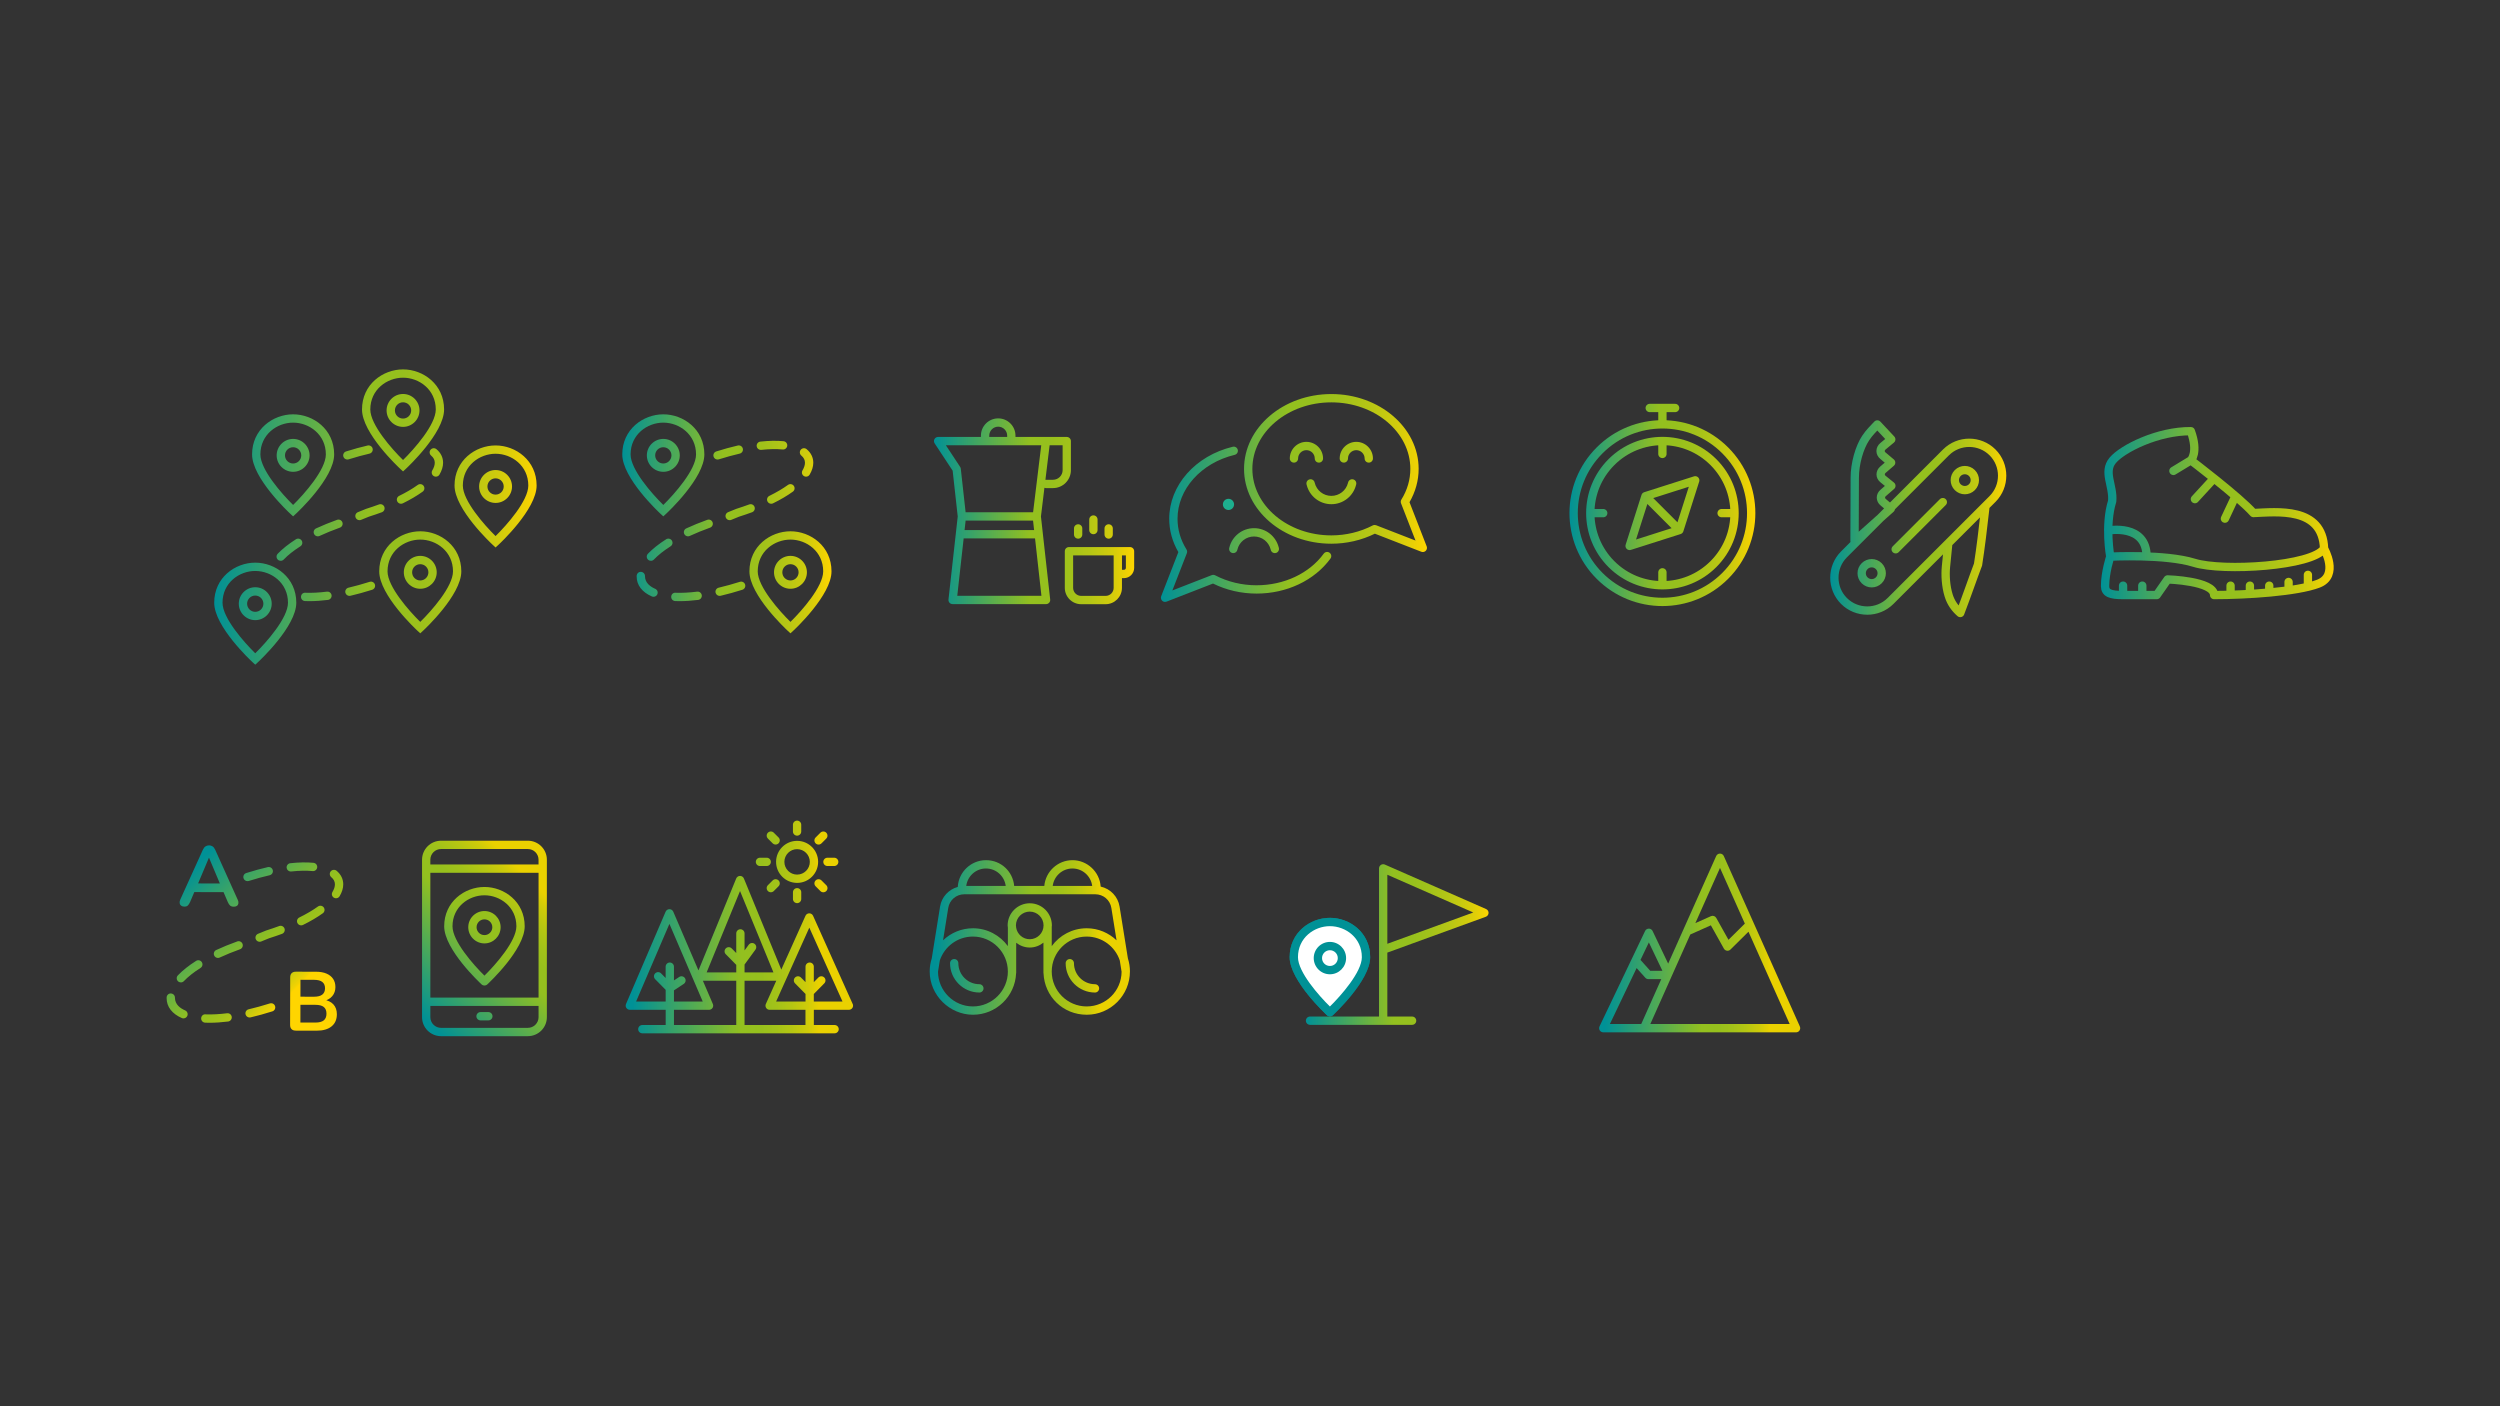 <?xml version="1.0" encoding="UTF-8"?><svg id="Layer_1" xmlns="http://www.w3.org/2000/svg" xmlns:xlink="http://www.w3.org/1999/xlink" viewBox="0 0 1920 1080"><rect x="0" y="0" width="1920" height="1080" fill="#333333" stroke="none"/><defs><style>.cls-1{fill:url(#Unbenannter_Verlauf_15-3);}.cls-1,.cls-2,.cls-3,.cls-4,.cls-5,.cls-6,.cls-7,.cls-8,.cls-9,.cls-10,.cls-11,.cls-12,.cls-13{stroke-width:0px;}.cls-2{fill:url(#Unbenannter_Verlauf_15-2);}.cls-3{fill:url(#Unbenannter_Verlauf_15-4);}.cls-4{fill:url(#Neues_Verlaufsfeld_1-2);}.cls-5{fill:url(#Neues_Verlaufsfeld_1-5);}.cls-6{fill:url(#Neues_Verlaufsfeld_1-4);}.cls-7{fill:url(#Neues_Verlaufsfeld_1-3);}.cls-14{clip-path:url(#clippath);}.cls-15,.cls-13{fill:#009196;}.cls-8{fill:url(#Neues_Verlaufsfeld_1);}.cls-16{stroke:url(#Neues_Verlaufsfeld_1-7);}.cls-16,.cls-17,.cls-18{fill:none;stroke-linecap:round;stroke-linejoin:round;stroke-width:6.39px;}.cls-17{stroke:url(#Neues_Verlaufsfeld_1-8);}.cls-18{stroke:url(#Neues_Verlaufsfeld_1-6);}.cls-9{fill:url(#Unbenannter_Verlauf_15);}.cls-10{fill:url(#Unbenannter_Verlauf_10);}.cls-11{fill:#1daf8e;}.cls-12{fill:#fff;}</style><clipPath id="clippath"><path class="cls-13" d="m1021.37,704.9c-15.2,0-30.92,11.3-30.92,30.2,0,17.86,27.58,43.57,28.75,44.66.61.56,1.39.85,2.17.85s1.56-.28,2.17-.85c1.18-1.09,28.75-26.8,28.75-44.66,0-18.9-15.72-30.2-30.92-30.2Z"/></clipPath><linearGradient id="Neues_Verlaufsfeld_1" x1="477.9" y1="402.28" x2="638.59" y2="402.28" gradientUnits="userSpaceOnUse"><stop offset="0" stop-color="#009196"/><stop offset=".48" stop-color="#93c01f"/><stop offset=".58" stop-color="#96c01d"/><stop offset=".68" stop-color="#a2c21a"/><stop offset=".78" stop-color="#b5c615"/><stop offset=".88" stop-color="#cfcb0d"/><stop offset=".97" stop-color="#f1d203"/><stop offset="1" stop-color="#ffd500"/></linearGradient><linearGradient id="Unbenannter_Verlauf_10" x1="140.15" y1="667.58" x2="257.77" y2="785.2" gradientUnits="userSpaceOnUse"><stop offset=".03" stop-color="#009196"/><stop offset=".51" stop-color="#93c01f"/><stop offset=".56" stop-color="#96c01d"/><stop offset=".61" stop-color="#a2c21a"/><stop offset=".66" stop-color="#b5c615"/><stop offset=".7" stop-color="#cfcb0d"/><stop offset=".75" stop-color="#f1d203"/><stop offset=".76" stop-color="#ffd500"/></linearGradient><linearGradient id="Neues_Verlaufsfeld_1-2" x1="717.29" y1="392.67" x2="871.05" y2="392.67" xlink:href="#Neues_Verlaufsfeld_1"/><linearGradient id="Neues_Verlaufsfeld_1-3" x1="891.58" y1="382.44" x2="1095.91" y2="382.44" xlink:href="#Neues_Verlaufsfeld_1"/><linearGradient id="Neues_Verlaufsfeld_1-4" x1="164.5" y1="397.05" x2="412.12" y2="397.05" xlink:href="#Neues_Verlaufsfeld_1"/><linearGradient id="Unbenannter_Verlauf_15" x1="314.85" y1="777.94" x2="429.27" y2="663.52" gradientUnits="userSpaceOnUse"><stop offset=".03" stop-color="#009196"/><stop offset=".51" stop-color="#93c01f"/><stop offset=".59" stop-color="#96c01d"/><stop offset=".66" stop-color="#a2c219"/><stop offset=".73" stop-color="#b5c612"/><stop offset=".8" stop-color="#cfcb09"/><stop offset=".85" stop-color="#ead100"/></linearGradient><linearGradient id="Unbenannter_Verlauf_15-2" x1="480.5" y1="711.9" x2="655.13" y2="711.9" xlink:href="#Unbenannter_Verlauf_15"/><linearGradient id="Unbenannter_Verlauf_15-3" x1="714" y1="719.97" x2="867.78" y2="719.97" xlink:href="#Unbenannter_Verlauf_15"/><linearGradient id="Neues_Verlaufsfeld_1-5" x1="1002.92" y1="725.41" x2="1143.23" y2="725.41" xlink:href="#Neues_Verlaufsfeld_1"/><linearGradient id="Unbenannter_Verlauf_15-4" x1="1228.13" y1="724.19" x2="1382.57" y2="724.19" xlink:href="#Unbenannter_Verlauf_15"/><linearGradient id="Neues_Verlaufsfeld_1-6" x1="1205.36" y1="387.79" x2="1348.1" y2="387.79" xlink:href="#Neues_Verlaufsfeld_1"/><linearGradient id="Neues_Verlaufsfeld_1-7" x1="1405.62" y1="398.38" x2="1540.86" y2="398.38" xlink:href="#Neues_Verlaufsfeld_1"/><linearGradient id="Neues_Verlaufsfeld_1-8" x1="1613.49" y1="394.08" x2="1792.28" y2="394.08" xlink:href="#Neues_Verlaufsfeld_1"/></defs><path class="cls-15" d="m1021.37,704.9c-15.2,0-30.92,11.3-30.92,30.2,0,17.86,27.58,43.57,28.75,44.66.61.56,1.39.85,2.17.85s1.56-.28,2.17-.85c1.18-1.09,28.75-26.8,28.75-44.66,0-18.9-15.72-30.2-30.92-30.2Z"/><g class="cls-14"><polygon class="cls-13" points="990.45 748.6 1022.46 780.6 990.45 780.6 990.45 748.6"/><polygon class="cls-13" points="990.45 748.29 1022.77 780.6 1022.46 780.6 990.45 748.6 990.45 748.29"/><polygon class="cls-13" points="990.45 747.98 1023.08 780.6 1022.77 780.6 990.45 748.29 990.45 747.98"/><polygon class="cls-13" points="990.45 747.66 1023.39 780.6 1023.08 780.6 990.45 747.98 990.45 747.66"/><polygon class="cls-13" points="990.45 747.35 1023.7 780.6 1023.39 780.6 990.45 747.66 990.45 747.35"/><polygon class="cls-13" points="990.45 747.04 1024.02 780.6 1023.7 780.6 990.45 747.35 990.45 747.04"/><polygon class="cls-13" points="990.45 746.73 1024.33 780.6 1024.02 780.6 990.45 747.04 990.45 746.73"/><polygon class="cls-13" points="990.45 746.42 1024.64 780.6 1024.33 780.6 990.45 746.73 990.45 746.42"/><polygon class="cls-13" points="990.45 746.11 1024.95 780.6 1024.64 780.6 990.45 746.42 990.45 746.11"/><polygon class="cls-13" points="990.45 745.8 1025.26 780.6 1024.95 780.6 990.45 746.11 990.45 745.8"/><polygon class="cls-13" points="990.45 745.49 1025.57 780.6 1025.26 780.6 990.45 745.8 990.45 745.49"/><polygon class="cls-13" points="990.45 745.17 1025.88 780.6 1025.57 780.6 990.45 745.49 990.45 745.17"/><polygon class="cls-13" points="990.45 744.86 1026.2 780.6 1025.88 780.6 990.45 745.17 990.45 744.86"/><polygon class="cls-13" points="990.45 744.55 1026.51 780.6 1026.2 780.6 990.45 744.86 990.45 744.55"/><polygon class="cls-13" points="990.45 744.24 1026.82 780.6 1026.51 780.6 990.45 744.55 990.45 744.24"/><polygon class="cls-13" points="990.45 743.93 1027.13 780.6 1026.82 780.6 990.45 744.24 990.45 743.93"/><polygon class="cls-13" points="990.45 743.62 1027.44 780.6 1027.13 780.6 990.45 743.93 990.45 743.62"/><polygon class="cls-13" points="990.45 743.31 1027.75 780.6 1027.44 780.6 990.45 743.62 990.45 743.31"/><polygon class="cls-13" points="990.45 742.99 1028.06 780.6 1027.75 780.6 990.45 743.31 990.45 742.99"/><polygon class="cls-13" points="990.45 742.68 1028.37 780.6 1028.06 780.6 990.45 742.99 990.45 742.68"/><polygon class="cls-13" points="990.45 742.37 1028.69 780.6 1028.37 780.6 990.45 742.68 990.45 742.37"/><polygon class="cls-13" points="990.45 742.06 1029 780.6 1028.69 780.6 990.45 742.37 990.45 742.06"/><polygon class="cls-13" points="990.45 741.75 1029.31 780.6 1029 780.6 990.45 742.06 990.45 741.75"/><polygon class="cls-13" points="990.45 741.44 1029.62 780.6 1029.31 780.6 990.45 741.75 990.45 741.44"/><polygon class="cls-13" points="990.45 741.13 1029.93 780.6 1029.62 780.6 990.45 741.44 990.45 741.13"/><polygon class="cls-13" points="990.45 740.82 1030.24 780.6 1029.93 780.6 990.45 741.13 990.45 740.82"/><polygon class="cls-13" points="990.45 740.5 1030.55 780.6 1030.24 780.6 990.45 740.82 990.45 740.5"/><polygon class="cls-13" points="990.45 740.19 1030.87 780.6 1030.55 780.6 990.45 740.5 990.45 740.19"/><polygon class="cls-13" points="990.45 739.88 1031.18 780.6 1030.87 780.6 990.45 740.19 990.45 739.88"/><polygon class="cls-13" points="990.45 739.57 1031.49 780.6 1031.18 780.6 990.45 739.88 990.45 739.57"/><polygon class="cls-13" points="990.45 739.26 1031.8 780.6 1031.49 780.6 990.45 739.57 990.45 739.26"/><polygon class="cls-13" points="990.45 738.95 1032.11 780.6 1031.8 780.6 990.45 739.26 990.45 738.95"/><polygon class="cls-13" points="990.45 738.64 1032.42 780.6 1032.11 780.6 990.45 738.95 990.45 738.64"/><polygon class="cls-13" points="990.45 738.32 1032.73 780.6 1032.42 780.6 990.45 738.64 990.45 738.32"/><polygon class="cls-13" points="990.45 738.01 1033.04 780.6 1032.73 780.6 990.45 738.32 990.45 738.01"/><polygon class="cls-13" points="990.45 737.7 1033.36 780.6 1033.04 780.6 990.45 738.01 990.45 737.7"/><polygon class="cls-13" points="990.45 737.39 1033.67 780.6 1033.36 780.6 990.45 737.7 990.45 737.39"/><polygon class="cls-13" points="990.45 737.08 1033.83 780.45 1033.68 780.6 1033.67 780.6 990.45 737.39 990.45 737.08"/><polygon class="cls-13" points="990.45 736.77 1033.98 780.3 1033.83 780.45 990.45 737.08 990.45 736.77"/><polygon class="cls-13" points="990.45 736.46 1034.14 780.14 1033.98 780.3 990.45 736.77 990.45 736.46"/><polygon class="cls-13" points="990.45 736.14 1034.29 779.98 1034.14 780.14 990.45 736.46 990.45 736.14"/><polygon class="cls-13" points="990.45 735.83 1034.45 779.83 1034.29 779.98 990.45 736.14 990.45 735.83"/><polygon class="cls-13" points="990.45 735.52 1034.61 779.67 1034.45 779.83 990.45 735.83 990.45 735.52"/><polygon class="cls-13" points="990.45 735.21 1034.76 779.52 1034.61 779.67 990.45 735.52 990.45 735.21"/><polygon class="cls-13" points="990.45 734.9 1034.92 779.36 1034.76 779.52 990.45 735.21 990.45 734.9"/><polygon class="cls-13" points="990.45 734.59 1035.07 779.21 1034.92 779.36 990.45 734.9 990.45 734.59"/><polygon class="cls-13" points="990.45 734.28 1035.23 779.05 1035.07 779.21 990.45 734.59 990.45 734.28"/><polygon class="cls-13" points="990.45 733.97 1035.38 778.89 1035.23 779.05 990.45 734.28 990.45 733.97"/><polygon class="cls-13" points="990.45 733.65 1035.54 778.74 1035.38 778.89 990.45 733.97 990.45 733.65"/><polygon class="cls-13" points="990.45 733.34 1035.7 778.58 1035.54 778.74 990.45 733.65 990.45 733.34"/><polygon class="cls-13" points="990.45 733.03 1035.85 778.43 1035.7 778.58 990.45 733.34 990.45 733.03"/><polygon class="cls-13" points="990.45 732.72 1036.01 778.27 1035.85 778.43 990.45 733.03 990.45 732.72"/><polygon class="cls-13" points="990.45 732.41 1036.16 778.12 1036.01 778.27 990.45 732.72 990.45 732.41"/><polygon class="cls-13" points="990.45 732.1 1036.32 777.96 1036.16 778.12 990.45 732.41 990.45 732.1"/><polygon class="cls-13" points="990.45 731.79 1036.47 777.8 1036.32 777.96 990.45 732.1 990.45 731.79"/><polygon class="cls-13" points="990.45 731.47 1036.63 777.65 1036.47 777.8 990.45 731.79 990.45 731.47"/><polygon class="cls-13" points="990.45 731.16 1036.78 777.49 1036.63 777.65 990.45 731.47 990.45 731.16"/><polygon class="cls-13" points="990.45 730.85 1036.94 777.34 1036.78 777.49 990.45 731.16 990.45 730.85"/><polygon class="cls-13" points="990.45 730.54 1037.1 777.18 1036.94 777.34 990.45 730.85 990.45 730.54"/><polygon class="cls-13" points="990.45 730.23 1037.25 777.03 1037.1 777.18 990.45 730.54 990.45 730.23"/><polygon class="cls-13" points="990.45 729.92 1037.41 776.87 1037.25 777.03 990.45 730.23 990.45 729.92"/><polygon class="cls-13" points="990.45 729.61 1037.56 776.72 1037.41 776.87 990.45 729.92 990.45 729.61"/><polygon class="cls-13" points="990.45 729.3 1037.72 776.56 1037.56 776.72 990.45 729.61 990.45 729.3"/><polygon class="cls-13" points="990.45 728.98 1037.87 776.4 1037.72 776.56 990.45 729.3 990.45 728.98"/><polygon class="cls-13" points="990.45 728.67 1038.03 776.25 1037.87 776.4 990.45 728.98 990.45 728.67"/><polygon class="cls-13" points="990.45 728.36 1038.19 776.09 1038.03 776.25 990.45 728.67 990.45 728.36"/><polygon class="cls-13" points="990.45 728.05 1038.34 775.94 1038.19 776.09 990.45 728.36 990.45 728.05"/><polygon class="cls-13" points="990.45 727.74 1038.5 775.78 1038.34 775.94 990.45 728.05 990.45 727.74"/><polygon class="cls-13" points="990.45 727.43 1038.65 775.63 1038.5 775.78 990.45 727.74 990.45 727.43"/><polygon class="cls-13" points="990.45 727.12 1038.81 775.47 1038.65 775.63 990.45 727.43 990.45 727.12"/><polygon class="cls-13" points="990.45 726.8 1038.96 775.31 1038.81 775.47 990.45 727.12 990.45 726.8"/><polygon class="cls-13" points="990.45 726.49 1039.12 775.16 1038.96 775.31 990.45 726.8 990.45 726.49"/><polygon class="cls-13" points="990.45 726.18 1039.28 775 1039.12 775.16 990.45 726.49 990.45 726.18"/><polygon class="cls-13" points="990.45 725.87 1039.43 774.85 1039.28 775 990.45 726.18 990.45 725.87"/><polygon class="cls-13" points="990.45 725.56 1039.59 774.69 1039.43 774.85 990.45 725.87 990.45 725.56"/><polygon class="cls-13" points="990.45 725.25 1039.74 774.54 1039.59 774.69 990.45 725.56 990.45 725.25"/><polygon class="cls-13" points="990.45 724.94 1039.9 774.38 1039.74 774.54 990.45 725.25 990.45 724.94"/><polygon class="cls-13" points="990.45 724.62 1040.05 774.22 1039.9 774.38 990.45 724.94 990.45 724.62"/><polygon class="cls-13" points="990.45 724.31 1040.21 774.07 1040.05 774.22 990.45 724.62 990.45 724.31"/><polygon class="cls-13" points="990.45 724 1040.37 773.91 1040.21 774.07 990.45 724.31 990.45 724"/><polygon class="cls-13" points="990.45 723.69 1040.52 773.76 1040.37 773.91 990.45 724 990.45 723.69"/><polygon class="cls-13" points="990.45 723.38 1040.68 773.6 1040.52 773.76 990.45 723.69 990.45 723.38"/><polygon class="cls-13" points="990.45 723.07 1040.83 773.45 1040.68 773.6 990.45 723.38 990.45 723.07"/><polygon class="cls-13" points="990.45 722.76 1040.99 773.29 1040.83 773.45 990.45 723.07 990.45 722.76"/><polygon class="cls-13" points="990.45 722.45 1041.14 773.13 1040.99 773.29 990.45 722.76 990.45 722.45"/><polygon class="cls-13" points="990.45 722.13 1041.3 772.98 1041.14 773.13 990.45 722.45 990.45 722.13"/><polygon class="cls-13" points="990.45 721.82 1041.46 772.82 1041.3 772.98 990.45 722.13 990.45 721.82"/><polygon class="cls-13" points="990.45 721.51 1041.61 772.67 1041.46 772.82 990.45 721.82 990.45 721.51"/><polygon class="cls-13" points="990.45 721.2 1041.77 772.51 1041.61 772.67 990.45 721.51 990.45 721.2"/><polygon class="cls-13" points="990.45 720.89 1041.92 772.36 1041.77 772.51 990.45 721.2 990.45 720.89"/><polygon class="cls-13" points="990.45 720.58 1042.08 772.2 1041.92 772.36 990.45 720.89 990.45 720.58"/><polygon class="cls-13" points="990.45 720.27 1042.23 772.05 1042.08 772.2 990.45 720.58 990.45 720.27"/><polygon class="cls-13" points="990.45 719.95 1042.39 771.89 1042.23 772.05 990.45 720.27 990.45 719.95"/><polygon class="cls-13" points="990.45 719.64 1042.54 771.73 1042.39 771.89 990.45 719.95 990.45 719.64"/><polygon class="cls-13" points="990.45 719.33 1042.7 771.58 1042.54 771.73 990.45 719.64 990.45 719.33"/><polygon class="cls-13" points="990.45 719.02 1042.86 771.42 1042.7 771.58 990.45 719.33 990.45 719.02"/><polygon class="cls-13" points="990.45 718.71 1043.01 771.27 1042.86 771.42 990.45 719.02 990.45 718.71"/><polygon class="cls-13" points="990.45 718.4 1043.17 771.11 1043.01 771.27 990.45 718.71 990.45 718.4"/><polygon class="cls-13" points="990.45 718.09 1043.32 770.96 1043.17 771.11 990.45 718.4 990.45 718.09"/><polygon class="cls-13" points="990.45 717.78 1043.48 770.8 1043.32 770.96 990.45 718.09 990.45 717.78"/><polygon class="cls-13" points="990.45 717.46 1043.63 770.64 1043.48 770.8 990.45 717.78 990.45 717.46"/><polygon class="cls-13" points="990.45 717.15 1043.79 770.49 1043.63 770.64 990.45 717.46 990.45 717.15"/><polygon class="cls-13" points="990.45 716.84 1043.95 770.33 1043.79 770.49 990.45 717.15 990.45 716.84"/><polygon class="cls-13" points="990.45 716.53 1044.1 770.18 1043.95 770.33 990.45 716.84 990.45 716.53"/><polygon class="cls-13" points="990.45 716.22 1044.26 770.02 1044.1 770.18 990.45 716.53 990.45 716.22"/><polygon class="cls-13" points="990.45 715.91 1044.41 769.87 1044.26 770.02 990.45 716.22 990.45 715.91"/><polygon class="cls-13" points="990.45 715.6 1044.57 769.71 1044.41 769.87 990.45 715.91 990.45 715.6"/><polygon class="cls-13" points="990.45 715.28 1044.72 769.55 1044.57 769.71 990.45 715.6 990.45 715.28"/><polygon class="cls-13" points="990.45 714.97 1044.88 769.4 1044.72 769.55 990.45 715.28 990.45 714.97"/><polygon class="cls-13" points="990.45 714.66 1045.04 769.24 1044.88 769.4 990.45 714.97 990.45 714.66"/><polygon class="cls-13" points="990.45 714.35 1045.19 769.09 1045.04 769.24 990.45 714.66 990.45 714.35"/><polygon class="cls-13" points="990.45 714.04 1045.35 768.93 1045.19 769.09 990.45 714.35 990.45 714.04"/><polygon class="cls-13" points="990.45 713.73 1045.5 768.78 1045.35 768.93 990.45 714.04 990.45 713.73"/><polygon class="cls-13" points="990.45 713.42 1045.66 768.62 1045.5 768.78 990.45 713.73 990.45 713.42"/><polygon class="cls-13" points="990.45 713.11 1045.81 768.46 1045.66 768.62 990.45 713.42 990.45 713.11"/><polygon class="cls-13" points="990.45 712.79 1045.97 768.31 1045.81 768.46 990.45 713.11 990.45 712.79"/><polygon class="cls-13" points="990.45 712.48 1046.13 768.15 1045.97 768.31 990.45 712.79 990.45 712.48"/><polygon class="cls-13" points="990.45 712.17 1046.28 768 1046.13 768.15 990.45 712.48 990.45 712.17"/><polygon class="cls-13" points="990.45 711.86 1046.44 767.84 1046.28 768 990.45 712.17 990.45 711.86"/><polygon class="cls-13" points="990.45 711.55 1046.59 767.69 1046.44 767.84 990.45 711.86 990.45 711.55"/><polygon class="cls-13" points="990.45 711.24 1046.75 767.53 1046.59 767.69 990.45 711.55 990.45 711.24"/><polygon class="cls-13" points="990.45 710.93 1046.9 767.37 1046.75 767.53 990.45 711.24 990.45 710.93"/><polygon class="cls-13" points="990.45 710.61 1047.06 767.22 1046.9 767.37 990.45 710.93 990.45 710.61"/><polygon class="cls-13" points="990.45 710.3 1047.22 767.06 1047.06 767.22 990.45 710.61 990.45 710.3"/><polygon class="cls-13" points="990.45 709.99 1047.37 766.91 1047.22 767.06 990.45 710.3 990.45 709.99"/><polygon class="cls-13" points="990.45 709.68 1047.53 766.75 1047.37 766.91 990.45 709.99 990.45 709.68"/><polygon class="cls-13" points="990.45 709.37 1047.68 766.6 1047.53 766.75 990.45 709.68 990.45 709.37"/><polygon class="cls-13" points="990.45 709.06 1047.84 766.44 1047.68 766.6 990.45 709.37 990.45 709.06"/><polygon class="cls-13" points="990.45 708.75 1047.99 766.29 1047.84 766.44 990.45 709.06 990.45 708.75"/><polygon class="cls-13" points="990.45 708.43 1048.15 766.13 1047.99 766.29 990.45 708.75 990.45 708.43"/><polygon class="cls-13" points="990.45 708.12 1048.3 765.97 1048.15 766.13 990.45 708.43 990.45 708.12"/><polygon class="cls-13" points="990.45 707.81 1048.46 765.82 1048.3 765.97 990.45 708.12 990.45 707.81"/><polygon class="cls-13" points="990.45 707.5 1048.62 765.66 1048.46 765.82 990.45 707.81 990.45 707.5"/><polygon class="cls-13" points="990.45 707.19 1048.77 765.51 1048.62 765.66 990.45 707.5 990.45 707.19"/><polygon class="cls-13" points="990.45 707.16 990.6 707.02 1048.93 765.35 1048.77 765.51 990.45 707.19 990.45 707.16"/><rect class="cls-13" x="1019.73" y="694.86" width=".22" height="82.49" transform="translate(-221.8 936.74) rotate(-45)"/><rect class="cls-13" x="1019.89" y="694.71" width=".22" height="82.49" transform="translate(-221.65 936.81) rotate(-45)"/><rect class="cls-13" x="1020.04" y="694.55" width=".22" height="82.49" transform="translate(-221.49 936.86) rotate(-45)"/><rect class="cls-13" x="1020.2" y="694.4" width=".22" height="82.49" transform="translate(-221.34 936.93) rotate(-45)"/><rect class="cls-13" x="1020.35" y="694.24" width=".22" height="82.49" transform="translate(-221.18 937) rotate(-45)"/><rect class="cls-13" x="1020.51" y="694.08" width=".22" height="82.49" transform="translate(-221.02 937.06) rotate(-45)"/><rect class="cls-13" x="1020.66" y="693.93" width=".23" height="82.49" transform="translate(-220.87 937.12) rotate(-45)"/><rect class="cls-13" x="1020.82" y="693.77" width=".23" height="82.49" transform="translate(-220.71 937.2) rotate(-45)"/><rect class="cls-13" x="1020.98" y="693.61" width=".23" height="82.49" transform="translate(-220.55 937.25) rotate(-45)"/><rect class="cls-13" x="1021.14" y="693.45" width=".23" height="82.49" transform="translate(-220.39 937.33) rotate(-45)"/><rect class="cls-13" x="1021.3" y="693.29" width=".23" height="82.49" transform="translate(-220.23 937.38) rotate(-45)"/><rect class="cls-13" x="1021.46" y="693.13" width=".23" height="82.49" transform="translate(-220.06 937.46) rotate(-45)"/><rect class="cls-13" x="1021.62" y="692.97" width=".23" height="82.49" transform="translate(-219.91 937.52) rotate(-45)"/><polygon class="cls-13" points="992.65 704.97 992.72 704.9 992.9 704.9 1051.14 763.14 1050.98 763.3 992.65 704.97"/><polygon class="cls-13" points="993.22 704.9 1051.3 762.98 1051.14 763.14 992.9 704.9 993.22 704.9"/><polygon class="cls-13" points="993.54 704.9 1051.46 762.82 1051.3 762.98 993.22 704.9 993.54 704.9"/><polygon class="cls-13" points="993.87 704.9 1051.62 762.66 1051.46 762.82 993.54 704.9 993.87 704.9"/><polygon class="cls-13" points="994.19 704.9 1051.78 762.5 1051.62 762.66 993.87 704.9 994.19 704.9"/><polygon class="cls-13" points="994.51 704.9 1051.94 762.34 1051.78 762.5 994.19 704.9 994.51 704.9"/><polygon class="cls-13" points="994.83 704.9 1052.1 762.18 1051.94 762.34 994.51 704.9 994.83 704.9"/><polygon class="cls-13" points="995.15 704.9 1052.26 762.02 1052.1 762.18 994.83 704.9 995.15 704.9"/><polygon class="cls-13" points="995.47 704.9 1052.29 761.73 1052.29 761.98 1052.26 762.02 995.15 704.9 995.47 704.9"/><polygon class="cls-13" points="995.79 704.9 1052.29 761.41 1052.29 761.73 995.47 704.9 995.79 704.9"/><polygon class="cls-13" points="996.11 704.9 1052.29 761.09 1052.29 761.41 995.79 704.9 996.11 704.9"/><polygon class="cls-13" points="996.43 704.9 1052.29 760.77 1052.29 761.09 996.11 704.9 996.43 704.9"/><polygon class="cls-13" points="996.75 704.9 1052.29 760.45 1052.29 760.77 996.43 704.9 996.75 704.9"/><polygon class="cls-13" points="997.07 704.9 1052.29 760.13 1052.29 760.45 996.75 704.9 997.07 704.9"/><polygon class="cls-13" points="997.39 704.9 1052.29 759.8 1052.29 760.13 997.07 704.9 997.39 704.9"/><polygon class="cls-13" points="997.71 704.9 1052.29 759.48 1052.29 759.8 997.39 704.9 997.71 704.9"/><polygon class="cls-13" points="998.03 704.9 1052.29 759.16 1052.29 759.48 997.71 704.9 998.03 704.9"/><polygon class="cls-13" points="998.35 704.9 1052.29 758.84 1052.29 759.16 998.03 704.9 998.35 704.9"/><polygon class="cls-13" points="998.67 704.9 1052.29 758.52 1052.29 758.84 998.35 704.9 998.67 704.9"/><polygon class="cls-13" points="998.99 704.9 1052.29 758.2 1052.29 758.52 998.67 704.9 998.99 704.9"/><polygon class="cls-13" points="999.31 704.9 1052.29 757.88 1052.29 758.2 998.99 704.9 999.31 704.9"/><polygon class="cls-13" points="999.63 704.9 1052.29 757.56 1052.29 757.88 999.31 704.9 999.63 704.9"/><polygon class="cls-13" points="999.95 704.9 1052.29 757.24 1052.29 757.56 999.63 704.9 999.95 704.9"/><polygon class="cls-13" points="1000.27 704.9 1052.29 756.92 1052.29 757.24 999.95 704.9 1000.27 704.9"/><polygon class="cls-13" points="1000.59 704.9 1052.29 756.6 1052.29 756.92 1000.27 704.9 1000.59 704.9"/><polygon class="cls-13" points="1000.91 704.9 1052.29 756.28 1052.29 756.6 1000.59 704.9 1000.91 704.9"/><polygon class="cls-13" points="1001.23 704.9 1052.29 755.96 1052.29 756.28 1000.91 704.9 1001.23 704.9"/><polygon class="cls-13" points="1001.55 704.9 1052.29 755.64 1052.29 755.96 1001.23 704.9 1001.55 704.9"/><polygon class="cls-13" points="1001.87 704.9 1052.29 755.32 1052.29 755.64 1001.55 704.9 1001.87 704.9"/><polygon class="cls-13" points="1002.19 704.9 1052.29 755 1052.29 755.32 1001.87 704.9 1002.19 704.9"/><polygon class="cls-13" points="1002.51 704.9 1052.29 754.68 1052.29 755 1002.19 704.9 1002.51 704.9"/><polygon class="cls-13" points="1002.83 704.9 1052.29 754.36 1052.29 754.68 1002.51 704.9 1002.83 704.9"/><polygon class="cls-13" points="1003.15 704.9 1052.29 754.04 1052.29 754.36 1002.83 704.9 1003.15 704.9"/><polygon class="cls-13" points="1003.47 704.9 1052.29 753.72 1052.29 754.04 1003.15 704.9 1003.47 704.9"/><polygon class="cls-13" points="1003.79 704.9 1052.29 753.4 1052.29 753.72 1003.47 704.9 1003.79 704.9"/><polygon class="cls-13" points="1004.11 704.9 1052.29 753.08 1052.29 753.4 1003.79 704.9 1004.11 704.9"/><polygon class="cls-13" points="1004.43 704.9 1052.29 752.76 1052.29 753.08 1004.11 704.9 1004.43 704.9"/><polygon class="cls-13" points="1004.75 704.9 1052.29 752.44 1052.29 752.76 1004.43 704.9 1004.75 704.9"/><polygon class="cls-13" points="1005.07 704.9 1052.29 752.12 1052.29 752.44 1004.75 704.9 1005.07 704.9"/><polygon class="cls-13" points="1005.39 704.9 1052.29 751.8 1052.29 752.12 1005.07 704.9 1005.39 704.9"/><polygon class="cls-13" points="1005.71 704.9 1052.29 751.48 1052.29 751.8 1005.39 704.9 1005.71 704.9"/><polygon class="cls-13" points="1006.03 704.9 1052.29 751.16 1052.29 751.48 1005.71 704.9 1006.03 704.9"/><polygon class="cls-13" points="1006.35 704.9 1052.29 750.84 1052.29 751.16 1006.03 704.9 1006.35 704.9"/><polygon class="cls-13" points="1006.67 704.9 1052.29 750.52 1052.29 750.84 1006.35 704.9 1006.67 704.9"/><polygon class="cls-13" points="1006.99 704.9 1052.29 750.2 1052.29 750.52 1006.67 704.9 1006.99 704.9"/><polygon class="cls-13" points="1007.31 704.9 1052.29 749.88 1052.29 750.2 1006.99 704.9 1007.31 704.9"/><polygon class="cls-13" points="1007.64 704.9 1052.29 749.56 1052.29 749.88 1007.31 704.9 1007.64 704.9"/><polygon class="cls-13" points="1007.96 704.9 1052.29 749.24 1052.29 749.56 1007.64 704.9 1007.96 704.9"/><polygon class="cls-13" points="1008.28 704.9 1052.29 748.92 1052.29 749.24 1007.96 704.9 1008.28 704.9"/><polygon class="cls-13" points="1008.6 704.9 1052.29 748.6 1052.29 748.92 1008.28 704.9 1008.6 704.9"/><polygon class="cls-13" points="1008.92 704.9 1052.29 748.28 1052.29 748.6 1008.6 704.9 1008.92 704.9"/><polygon class="cls-13" points="1009.24 704.9 1052.29 747.96 1052.29 748.28 1008.92 704.9 1009.24 704.9"/><polygon class="cls-13" points="1009.56 704.9 1052.29 747.64 1052.29 747.96 1009.24 704.9 1009.56 704.9"/><polygon class="cls-13" points="1009.88 704.9 1052.29 747.32 1052.29 747.64 1009.56 704.9 1009.88 704.9"/><polygon class="cls-13" points="1010.2 704.9 1052.29 747 1052.29 747.32 1009.88 704.9 1010.2 704.9"/><polygon class="cls-13" points="1010.52 704.9 1052.29 746.68 1052.29 747 1010.2 704.9 1010.52 704.9"/><polygon class="cls-13" points="1010.84 704.9 1052.29 746.36 1052.29 746.68 1010.52 704.9 1010.84 704.9"/><polygon class="cls-13" points="1011.16 704.9 1052.29 746.04 1052.29 746.36 1010.84 704.9 1011.16 704.9"/><polygon class="cls-13" points="1011.48 704.9 1052.29 745.71 1052.29 746.04 1011.16 704.9 1011.48 704.9"/><polygon class="cls-13" points="1011.8 704.9 1052.29 745.39 1052.29 745.71 1011.48 704.9 1011.8 704.9"/><polygon class="cls-13" points="1012.12 704.9 1052.29 745.07 1052.29 745.39 1011.8 704.9 1012.12 704.9"/><polygon class="cls-13" points="1012.44 704.9 1052.29 744.75 1052.29 745.07 1012.12 704.9 1012.44 704.9"/><polygon class="cls-13" points="1012.76 704.9 1052.29 744.43 1052.29 744.75 1012.44 704.9 1012.76 704.9"/><polygon class="cls-13" points="1013.08 704.9 1052.29 744.11 1052.29 744.43 1012.76 704.9 1013.08 704.9"/><polygon class="cls-13" points="1013.4 704.9 1052.29 743.79 1052.29 744.11 1013.08 704.9 1013.4 704.9"/><polygon class="cls-13" points="1013.72 704.9 1052.29 743.47 1052.29 743.79 1013.4 704.9 1013.72 704.9"/><polygon class="cls-13" points="1014.04 704.9 1052.29 743.15 1052.29 743.47 1013.72 704.9 1014.04 704.9"/><polygon class="cls-13" points="1014.36 704.9 1052.29 742.83 1052.29 743.15 1014.04 704.9 1014.36 704.9"/><polygon class="cls-13" points="1014.68 704.9 1052.29 742.51 1052.29 742.83 1014.36 704.9 1014.68 704.9"/><polygon class="cls-13" points="1015 704.9 1052.29 742.19 1052.29 742.51 1014.68 704.9 1015 704.9"/><polygon class="cls-13" points="1015.32 704.9 1052.29 741.87 1052.29 742.19 1015 704.9 1015.32 704.9"/><polygon class="cls-13" points="1015.64 704.9 1052.29 741.55 1052.29 741.87 1015.32 704.9 1015.64 704.9"/><polygon class="cls-13" points="1015.96 704.9 1052.29 741.23 1052.29 741.55 1015.64 704.9 1015.96 704.9"/><polygon class="cls-13" points="1016.28 704.9 1052.29 740.91 1052.29 741.23 1015.96 704.9 1016.28 704.9"/><polygon class="cls-13" points="1016.6 704.9 1052.29 740.59 1052.29 740.91 1016.28 704.9 1016.6 704.9"/><polygon class="cls-13" points="1016.92 704.9 1052.29 740.27 1052.29 740.59 1016.6 704.9 1016.92 704.9"/><polygon class="cls-13" points="1017.24 704.9 1052.29 739.95 1052.29 740.27 1016.92 704.9 1017.24 704.9"/><polygon class="cls-13" points="1017.56 704.9 1052.29 739.63 1052.29 739.95 1017.24 704.9 1017.56 704.9"/><polygon class="cls-13" points="1017.88 704.9 1052.29 739.31 1052.29 739.63 1017.56 704.9 1017.88 704.9"/><polygon class="cls-13" points="1018.2 704.9 1052.29 738.99 1052.29 739.31 1017.88 704.9 1018.2 704.9"/><polygon class="cls-13" points="1018.52 704.9 1052.29 738.67 1052.29 738.99 1018.2 704.9 1018.52 704.9"/><polygon class="cls-13" points="1018.84 704.9 1052.29 738.35 1052.29 738.67 1018.52 704.9 1018.84 704.9"/><polygon class="cls-13" points="1019.16 704.9 1052.29 738.03 1052.29 738.35 1018.84 704.9 1019.16 704.9"/><polygon class="cls-13" points="1019.48 704.9 1052.29 737.71 1052.29 738.03 1019.16 704.9 1019.48 704.9"/><polygon class="cls-13" points="1019.8 704.9 1052.29 737.39 1052.29 737.71 1019.48 704.9 1019.8 704.9"/><polygon class="cls-13" points="1020.12 704.9 1052.29 737.07 1052.29 737.39 1019.8 704.9 1020.12 704.9"/><polygon class="cls-13" points="1020.44 704.9 1052.29 736.75 1052.29 737.07 1020.12 704.9 1020.44 704.9"/><polygon class="cls-13" points="1020.76 704.9 1052.29 736.43 1052.29 736.75 1020.44 704.9 1020.76 704.9"/><polygon class="cls-13" points="1021.08 704.9 1052.29 736.11 1052.29 736.43 1020.76 704.9 1021.08 704.9"/><polygon class="cls-13" points="1021.4 704.9 1052.29 735.79 1052.29 736.11 1021.08 704.9 1021.4 704.9"/><polygon class="cls-13" points="1052.29 735.79 1021.4 704.9 1052.29 704.9 1052.29 735.79"/></g><path class="cls-12" d="m1021.37,773c-8.44-8.29-24.53-26.45-24.53-37.9,0-14.91,12.47-23.81,24.53-23.81s24.53,8.91,24.53,23.81c0,11.43-16.09,29.6-24.53,37.9Z"/><path class="cls-8" d="m509.42,396.56l-2.17-2c-1.2-1.11-29.35-27.36-29.35-45.58,0-19.27,16.03-30.78,31.52-30.78s31.52,11.51,31.52,30.78c0,18.21-28.15,44.47-29.35,45.58l-2.17,2Zm0-71.98c-12.36,0-25.14,9.13-25.14,24.4,0,11.72,16.52,30.36,25.14,38.82,8.62-8.46,25.14-27.09,25.14-38.82,0-15.27-12.78-24.4-25.14-24.4Zm0,37.77c-6.97,0-12.64-5.67-12.64-12.63s5.67-12.64,12.64-12.64,12.64,5.67,12.64,12.64-5.67,12.63-12.64,12.63Zm0-18.88c-3.45,0-6.25,2.8-6.25,6.25s2.8,6.25,6.25,6.25,6.25-2.8,6.25-6.25-2.8-6.25-6.25-6.25Zm97.65,142.91l-2.17-2c-1.2-1.11-29.35-27.36-29.35-45.57,0-19.27,16.03-30.79,31.52-30.79s31.52,11.51,31.52,30.79c0,18.21-28.15,44.46-29.35,45.57l-2.17,2Zm0-71.98c-12.36,0-25.14,9.13-25.14,24.4,0,11.72,16.52,30.35,25.14,38.81,8.62-8.46,25.14-27.09,25.14-38.81,0-15.27-12.78-24.4-25.14-24.4Zm0,37.77c-6.97,0-12.63-5.67-12.63-12.64s5.67-12.63,12.63-12.63,12.64,5.67,12.64,12.63-5.67,12.64-12.64,12.64Zm0-18.88c-3.45,0-6.25,2.8-6.25,6.25s2.8,6.25,6.25,6.25,6.25-2.8,6.25-6.25-2.8-6.25-6.25-6.25Zm-85.08,28.39c-1.18,0-2.33-.02-3.45-.07-1.76-.07-3.13-1.56-3.06-3.32s1.44-3.24,3.32-3.06c4.94.19,10.58-.09,16.59-.85,1.78-.19,3.35,1.02,3.57,2.77.22,1.75-1.02,3.35-2.77,3.57-5.02.64-9.8.96-14.21.96Zm-20.07-3.35c-.42,0-.85-.08-1.27-.26-7.54-3.27-11.7-8.71-11.7-15.32v-.45c.05-1.77,1.51-3.23,3.28-3.11,1.76.05,3.16,1.51,3.11,3.27,0,5.29,4.26,8.19,7.84,9.74,1.62.7,2.36,2.58,1.66,4.2-.52,1.2-1.7,1.92-2.93,1.92Zm50.75-.69c-1.45,0-2.76-.99-3.11-2.46-.4-1.72.66-3.44,2.38-3.84,5.2-1.22,10.68-2.74,16.3-4.51,1.69-.54,3.48.4,4.01,2.08.53,1.68-.4,3.48-2.08,4.01-5.77,1.83-11.42,3.39-16.77,4.64-.25.06-.49.08-.73.08Zm-52.78-26.95c-.8,0-1.59-.29-2.21-.89-1.27-1.22-1.32-3.24-.1-4.51,3.63-3.79,8.34-7.54,14-11.13,1.48-.95,3.46-.51,4.41.98.95,1.49.51,3.46-.98,4.41-5.23,3.32-9.54,6.74-12.81,10.16-.63.65-1.47.99-2.31.99Zm28.5-18.79c-1.21,0-2.36-.68-2.9-1.85-.74-1.6-.05-3.5,1.55-4.24,4.98-2.31,10.41-4.53,16.15-6.59,1.64-.6,3.49.27,4.08,1.93s-.27,3.49-1.93,4.08c-5.56,2-10.82,4.14-15.62,6.37-.44.2-.89.3-1.34.3Zm31.99-12.41c-1.26,0-2.45-.75-2.96-1.99-.66-1.63.12-3.5,1.76-4.16l6.21-2.52c3.6-1.15,6.88-2.27,10-3.42,1.64-.61,3.49.24,4.1,1.89.61,1.65-.24,3.49-1.89,4.1-3.21,1.18-6.58,2.34-10.04,3.43l-5.97,2.44c-.39.16-.8.23-1.2.23Zm31.9-12.61c-1.18,0-2.31-.65-2.87-1.79-.78-1.58-.12-3.5,1.46-4.27,5.47-2.69,10.29-5.52,14.31-8.42,1.43-1.03,3.43-.7,4.46.72,1.03,1.43.71,3.43-.72,4.46-4.31,3.11-9.44,6.13-15.23,8.97-.45.22-.93.33-1.4.33Zm26.77-20.8c-.55,0-1.11-.14-1.62-.45-1.52-.9-2.02-2.86-1.12-4.37,1.26-2.13,1.9-4.11,1.9-5.89,0-2.12-.92-3.92-2.8-5.5-1.35-1.13-1.53-3.15-.4-4.5,1.13-1.35,3.14-1.54,4.5-.4,3.33,2.78,5.09,6.38,5.09,10.39,0,2.94-.94,6.01-2.79,9.14-.6,1.01-1.66,1.57-2.75,1.57Zm-67.98-13.16c-1.36,0-2.62-.87-3.05-2.23-.53-1.68.4-3.47,2.09-4,5.71-1.81,11.28-3.33,16.56-4.55,1.71-.39,3.43.68,3.83,2.4.4,1.72-.68,3.43-2.4,3.83-5.11,1.18-10.52,2.66-16.07,4.41-.32.1-.64.15-.96.15Zm33.22-7.4c-1.61,0-2.99-1.21-3.17-2.85-.19-1.75,1.08-3.33,2.83-3.52,6.52-.71,12.54-.82,17.79-.31,1.76.17,3.04,1.73,2.87,3.48s-1.74,3.05-3.48,2.87c-4.8-.46-10.39-.36-16.48.31-.12.01-.23.02-.35.02Z"/><path class="cls-10" d="m141.62,696.28c-1.04,0-1.88-.24-2.51-.72-.63-.48-1.01-1.12-1.14-1.92-.13-.81.03-1.71.46-2.71l17.31-38.18c.57-1.25,1.26-2.16,2.06-2.71.81-.54,1.74-.81,2.78-.81,1,0,1.9.28,2.71.82.81.55,1.49,1.46,2.05,2.72l17.24,38.24c.48,1,.65,1.92.52,2.74-.13.82-.5,1.47-1.11,1.92-.62.46-1.42.68-2.42.68-1.22,0-2.17-.3-2.84-.88-.68-.59-1.27-1.5-1.79-2.72l-4.23-9.87,3.52,2.29-27.56-.05,3.53-2.28-4.19,9.86c-.57,1.26-1.16,2.17-1.77,2.74-.62.57-1.49.85-2.62.84Zm18.81-37.46l-9.18,21.74-1.69-2.09,21.81.04-1.64,2.09-9.17-21.77h-.13Zm66.73,132.7c-1.41,0-2.49-.37-3.24-1.13-.75-.75-1.12-1.83-1.12-3.24l.07-36.53c0-1.41.37-2.49,1.13-3.24.74-.74,1.83-1.12,3.24-1.12l15.41.03c3.17,0,5.86.48,8.09,1.43,2.22.95,3.92,2.3,5.09,4.05,1.18,1.75,1.76,3.86,1.76,6.3,0,2.74-.8,5.04-2.39,6.93-1.58,1.88-3.75,3.14-6.49,3.77v-.96c3.17.48,5.63,1.68,7.38,3.61,1.75,1.93,2.62,4.44,2.62,7.52,0,4.02-1.37,7.14-4.09,9.34-2.73,2.2-6.5,3.29-11.34,3.28l-16.12-.03Zm3.54-6.22l11.55.02c2.91,0,5.05-.56,6.42-1.69,1.37-1.13,2.06-2.83,2.06-5.1,0-2.31-.67-4.02-2.04-5.14-1.37-1.11-3.5-1.67-6.41-1.68l-11.55-.02-.02,13.61Zm.03-19.84l10.46.02c2.83,0,4.93-.54,6.33-1.63,1.39-1.09,2.09-2.7,2.1-4.85,0-2.14-.69-3.75-2.08-4.85s-3.49-1.64-6.32-1.65l-10.46-.02-.02,12.97Zm-69.73,20.02c-1.18,0-2.33-.02-3.45-.07-1.76-.07-3.13-1.56-3.06-3.32s1.44-3.24,3.32-3.06c4.94.19,10.58-.09,16.59-.85,1.78-.19,3.35,1.02,3.57,2.77.22,1.75-1.02,3.35-2.77,3.57-5.02.64-9.8.96-14.21.96Zm-20.07-3.35c-.42,0-.85-.08-1.27-.26-7.54-3.27-11.7-8.71-11.7-15.32v-.45c.05-1.77,1.51-3.23,3.28-3.11,1.76.05,3.16,1.51,3.11,3.27,0,5.29,4.26,8.19,7.84,9.74,1.62.7,2.36,2.58,1.66,4.2-.52,1.2-1.7,1.92-2.93,1.92Zm50.75-.69c-1.45,0-2.76-.99-3.11-2.46-.4-1.72.66-3.44,2.38-3.84,5.2-1.22,10.68-2.74,16.3-4.51,1.69-.54,3.48.4,4.01,2.08.53,1.68-.4,3.48-2.08,4.01-5.77,1.83-11.42,3.39-16.77,4.64-.25.06-.49.08-.73.08Zm-52.78-26.95c-.8,0-1.59-.29-2.21-.89-1.27-1.22-1.32-3.24-.1-4.51,3.63-3.79,8.34-7.54,14-11.13,1.48-.95,3.46-.51,4.41.98.95,1.49.51,3.46-.98,4.41-5.23,3.32-9.54,6.74-12.81,10.16-.63.65-1.47.99-2.31.99Zm28.5-18.79c-1.21,0-2.36-.68-2.9-1.85-.74-1.6-.05-3.5,1.55-4.24,4.98-2.31,10.41-4.53,16.15-6.59,1.64-.6,3.49.27,4.08,1.93s-.27,3.49-1.93,4.08c-5.56,2-10.82,4.14-15.62,6.37-.44.2-.89.3-1.34.3Zm31.99-12.41c-1.26,0-2.45-.75-2.96-1.99-.66-1.63.12-3.5,1.76-4.16l6.21-2.52c3.6-1.15,6.88-2.27,10-3.42,1.64-.61,3.49.24,4.1,1.89.61,1.65-.24,3.49-1.89,4.1-3.21,1.18-6.58,2.34-10.04,3.43l-5.97,2.44c-.39.16-.8.23-1.2.23Zm31.9-12.61c-1.18,0-2.31-.65-2.87-1.79-.78-1.58-.12-3.5,1.46-4.27,5.47-2.69,10.29-5.52,14.31-8.42,1.43-1.03,3.43-.7,4.46.72,1.03,1.43.71,3.43-.72,4.46-4.31,3.11-9.44,6.13-15.23,8.97-.45.22-.93.33-1.4.33Zm26.77-20.8c-.55,0-1.11-.14-1.62-.45-1.52-.9-2.02-2.86-1.12-4.37,1.26-2.13,1.9-4.11,1.9-5.89,0-2.12-.92-3.92-2.8-5.5-1.35-1.13-1.53-3.15-.4-4.5,1.13-1.35,3.14-1.54,4.5-.4,3.33,2.78,5.09,6.38,5.09,10.39,0,2.94-.94,6.01-2.79,9.14-.6,1.01-1.66,1.57-2.75,1.57Zm-67.98-13.16c-1.36,0-2.62-.87-3.05-2.23-.53-1.68.4-3.47,2.09-4,5.71-1.81,11.28-3.33,16.56-4.55,1.71-.39,3.43.68,3.83,2.4.4,1.72-.68,3.43-2.4,3.83-5.11,1.18-10.52,2.66-16.07,4.41-.32.1-.64.15-.96.15Zm33.22-7.4c-1.61,0-2.99-1.21-3.17-2.85-.19-1.75,1.08-3.33,2.83-3.52,6.52-.71,12.54-.82,17.79-.31,1.76.17,3.04,1.73,2.87,3.48s-1.74,3.05-3.48,2.87c-4.8-.46-10.39-.36-16.48.31-.12.01-.23.02-.35.02Z"/><path class="cls-4" d="m849.1,464.03h-18.76c-6.93,0-12.57-5.64-12.57-12.57v-28.13c0-1.76,1.43-3.19,3.19-3.19h46.89c1.76,0,3.19,1.43,3.19,3.19v12.8c0,4.34-3.54,7.88-7.88,7.88h-1.5v7.45c0,6.93-5.64,12.57-12.57,12.57Zm-24.94-37.51v24.94c0,3.41,2.77,6.18,6.18,6.18h18.76c3.41,0,6.18-2.77,6.18-6.18v-24.94h-31.12Zm37.51,11.1h1.5c.81,0,1.5-.68,1.5-1.49v-9.61h-2.99v11.1Zm-58.29,26.35h-71.77c-.91,0-1.77-.39-2.38-1.06s-.89-1.58-.8-2.48l7.1-63.79-3.9-35.16-13.82-20.96c-.65-.98-.7-2.24-.15-3.27.56-1.04,1.64-1.68,2.81-1.68h32.87v-.99c0-7.32,5.95-13.27,13.27-13.27s13.27,5.95,13.27,13.27v.99h39.38c1.76,0,3.19,1.43,3.19,3.19v22.34c0,7.59-6.17,13.76-13.76,13.76h-5.29c-.45,0-.89-.09-1.28-.27l-2.68,22.06,7.1,63.78c.1.9-.19,1.81-.8,2.48s-1.47,1.06-2.38,1.06Zm-68.2-6.39h64.64l-4.91-44.1h-54.82l-4.91,44.1Zm5.62-50.49h53.39l-.81-7.27h-51.78l-.81,7.27Zm.81-13.66h51.8l6.27-51.49h-73.27l10.94,16.59c.15.22.28.47.37.73.09.26.15.52.17.79l3.7,33.38Zm64.5-51.49l-3.23,26.56c.17-.03.35-.04.54-.04h5.29c4.07,0,7.38-3.31,7.38-7.37v-19.15h-9.97Zm-46.37-6.39h13.77v-.99c0-3.79-3.09-6.88-6.88-6.88s-6.88,3.09-6.88,6.88v.99Zm91.71,78.15c-1.76,0-3.19-1.43-3.19-3.19v-4.69c0-1.76,1.43-3.19,3.19-3.19s3.19,1.43,3.19,3.19v4.69c0,1.76-1.43,3.19-3.19,3.19Zm-23.44,0c-1.76,0-3.19-1.43-3.19-3.19v-4.69c0-1.76,1.43-3.19,3.19-3.19s3.19,1.43,3.19,3.19v4.69c0,1.76-1.43,3.19-3.19,3.19Zm11.72-3.42c-1.76,0-3.19-1.43-3.19-3.19v-8.11c0-1.76,1.43-3.19,3.19-3.19s3.19,1.43,3.19,3.19v8.11c0,1.76-1.43,3.19-3.19,3.19Z"/><path class="cls-7" d="m1095.69,419.6l-13.19-33.92c4.6-7.93,7.02-16.74,7.02-25.58,0-31.69-30.08-57.47-67.05-57.47s-67.05,25.78-67.05,57.47,30.08,57.47,67.05,57.47c11.7,0,23.22-2.66,33.42-7.7l35.67,13.87c.37.15.77.22,1.16.22.83,0,1.65-.33,2.26-.94.89-.89,1.18-2.23.72-3.41Zm-38.81-16.21c-.37-.14-.76-.22-1.16-.22-.51,0-1.01.12-1.47.36-9.61,5-20.6,7.64-31.77,7.64-33.45,0-60.66-22.92-60.66-51.08s27.21-51.08,60.66-51.08,60.66,22.92,60.66,51.08c0,8.29-2.32,16.23-6.89,23.6-.53.85-.63,1.91-.26,2.84l11.13,28.62-30.23-11.76Zm-35.77,21.11c1.42,1.04,1.73,3.04.69,4.46-12.34,16.85-33.57,26.91-56.79,26.91-11.7,0-23.22-2.66-33.41-7.71l-35.67,13.88c-.38.14-.77.22-1.16.22-.83,0-1.65-.32-2.26-.94-.89-.89-1.18-2.24-.72-3.41l13.19-33.92c-4.66-8.01-7.02-16.61-7.02-25.59,0-25.64,20.07-48.38,48.8-55.3,1.71-.42,3.44.64,3.85,2.36.41,1.71-.64,3.44-2.36,3.85-25.86,6.23-43.91,26.42-43.91,49.1,0,8.29,2.32,16.23,6.9,23.6.53.85.63,1.91.26,2.84l-11.13,28.61,30.24-11.77c.86-.33,1.82-.28,2.63.14,9.6,5.01,20.58,7.65,31.76,7.65,21.19,0,40.49-9.08,51.64-24.3,1.04-1.42,3.04-1.73,4.46-.69Zm33.3-72.39c0,1.76-1.43,3.19-3.19,3.19s-3.19-1.43-3.19-3.19c0-3.52-2.87-6.39-6.39-6.39s-6.39,2.86-6.39,6.39c0,1.76-1.43,3.19-3.19,3.19s-3.19-1.43-3.19-3.19c0-7.04,5.73-12.77,12.77-12.77s12.77,5.73,12.77,12.77Zm-51.08-6.39c-3.52,0-6.39,2.86-6.39,6.39,0,1.76-1.43,3.19-3.19,3.19s-3.19-1.43-3.19-3.19c0-7.04,5.73-12.77,12.77-12.77s12.77,5.73,12.77,12.77c0,1.76-1.43,3.19-3.19,3.19s-3.19-1.43-3.19-3.19c0-3.52-2.87-6.39-6.39-6.39Zm38.22,26.32l-.1.38c-2.18,8.71-9.97,14.8-18.96,14.8s-16.79-6.09-18.96-14.81l-.1-.37c-.43-1.71.6-3.45,2.31-3.88,1.7-.44,3.44.6,3.88,2.31l.1.38c1.47,5.88,6.72,9.98,12.77,9.98s11.3-4.1,12.77-9.97l.1-.39c.43-1.71,2.17-2.75,3.88-2.31,1.71.43,2.74,2.17,2.31,3.88Zm-97.5,48.77l.1-.38c2.18-8.71,9.97-14.8,18.96-14.8s16.79,6.09,18.96,14.81l.1.37c.43,1.71-.6,3.45-2.31,3.88-1.7.44-3.44-.6-3.88-2.31l-.1-.38c-1.47-5.88-6.72-9.98-12.77-9.98-6.05,0-11.3,4.1-12.77,9.97l-.1.39c-.43,1.71-2.17,2.75-3.88,2.31-1.71-.43-2.74-2.17-2.31-3.88Z"/><path class="cls-6" d="m225.11,396.56l-2.17-2c-1.2-1.11-29.35-27.36-29.35-45.58,0-19.27,16.03-30.78,31.52-30.78s31.52,11.51,31.52,30.78c0,18.21-28.15,44.47-29.35,45.58l-2.17,2Zm0-71.98c-12.36,0-25.14,9.13-25.14,24.4,0,11.72,16.52,30.36,25.14,38.82,8.62-8.46,25.14-27.09,25.14-38.82,0-15.27-12.78-24.4-25.14-24.4Zm0,37.77c-6.97,0-12.64-5.67-12.64-12.63s5.67-12.64,12.64-12.64,12.64,5.67,12.64,12.64-5.67,12.63-12.64,12.63Zm0-18.88c-3.45,0-6.25,2.8-6.25,6.25s2.8,6.25,6.25,6.25,6.25-2.8,6.25-6.25-2.8-6.25-6.25-6.25Zm97.65,142.91l-2.17-2c-1.2-1.11-29.35-27.36-29.35-45.57,0-19.27,16.03-30.79,31.52-30.79s31.52,11.51,31.52,30.79c0,18.21-28.15,44.46-29.35,45.57l-2.17,2Zm0-71.98c-12.36,0-25.14,9.13-25.14,24.4,0,11.72,16.52,30.35,25.14,38.81,8.62-8.46,25.14-27.09,25.14-38.81,0-15.27-12.78-24.4-25.14-24.4Zm0,37.77c-6.97,0-12.63-5.67-12.63-12.64s5.67-12.63,12.63-12.63,12.64,5.67,12.64,12.63-5.67,12.64-12.64,12.64Zm0-18.88c-3.45,0-6.25,2.8-6.25,6.25s2.8,6.25,6.25,6.25,6.25-2.8,6.25-6.25-2.8-6.25-6.25-6.25Zm-85.08,28.39c-1.18,0-2.33-.02-3.45-.07-1.76-.07-3.13-1.56-3.06-3.32s1.44-3.24,3.32-3.06c4.94.19,10.58-.09,16.59-.85,1.78-.19,3.35,1.02,3.57,2.77.22,1.75-1.02,3.35-2.77,3.57-5.02.64-9.8.96-14.21.96Zm30.68-4.04c-1.45,0-2.76-.99-3.11-2.46-.4-1.72.66-3.44,2.38-3.84,5.2-1.22,10.68-2.74,16.3-4.51,1.69-.54,3.48.4,4.01,2.08.53,1.68-.4,3.48-2.08,4.01-5.77,1.83-11.42,3.39-16.77,4.64-.25.06-.49.08-.73.08Zm-52.78-26.95c-.8,0-1.59-.29-2.21-.89-1.27-1.22-1.32-3.24-.1-4.51,3.63-3.79,8.34-7.54,14-11.13,1.48-.95,3.46-.51,4.41.98.95,1.49.51,3.46-.98,4.41-5.23,3.32-9.54,6.74-12.81,10.16-.63.65-1.47.99-2.31.99Zm28.5-18.79c-1.21,0-2.36-.68-2.9-1.85-.74-1.6-.05-3.5,1.55-4.24,4.98-2.31,10.41-4.53,16.15-6.59,1.64-.6,3.49.27,4.08,1.93s-.27,3.49-1.93,4.08c-5.56,2-10.82,4.14-15.62,6.37-.44.2-.89.3-1.34.3Zm31.99-12.41c-1.26,0-2.45-.75-2.96-1.99-.66-1.63.12-3.5,1.76-4.16l6.21-2.52c3.6-1.15,6.88-2.27,10-3.42,1.64-.61,3.49.24,4.1,1.89.61,1.65-.24,3.49-1.89,4.1-3.21,1.18-6.58,2.34-10.04,3.43l-5.97,2.44c-.39.16-.8.23-1.2.23Zm31.9-12.61c-1.18,0-2.31-.65-2.87-1.79-.78-1.58-.12-3.5,1.46-4.27,5.47-2.69,10.29-5.52,14.31-8.42,1.43-1.03,3.43-.7,4.46.72,1.03,1.43.71,3.43-.72,4.46-4.31,3.11-9.44,6.13-15.23,8.97-.45.22-.93.33-1.4.33Zm26.77-20.8c-.55,0-1.11-.14-1.62-.45-1.52-.9-2.02-2.86-1.12-4.37,1.26-2.13,1.9-4.11,1.9-5.89,0-2.12-.92-3.92-2.8-5.5-1.35-1.13-1.53-3.15-.4-4.5,1.13-1.35,3.14-1.54,4.5-.4,3.33,2.78,5.09,6.38,5.09,10.39,0,2.94-.94,6.01-2.79,9.14-.6,1.01-1.66,1.57-2.75,1.57Zm-67.98-13.16c-1.36,0-2.62-.87-3.05-2.23-.53-1.68.4-3.47,2.09-4,5.71-1.81,11.28-3.33,16.56-4.55,1.71-.39,3.43.68,3.83,2.4.4,1.72-.68,3.43-2.4,3.83-5.11,1.18-10.52,2.66-16.07,4.41-.32.1-.64.15-.96.15Zm-70.73,157.55l-2.17-2c-1.2-1.11-29.35-27.36-29.35-45.58,0-19.27,16.03-30.78,31.52-30.78s31.52,11.51,31.52,30.78c0,18.21-28.15,44.47-29.35,45.58l-2.17,2Zm0-71.98c-12.36,0-25.14,9.13-25.14,24.4,0,11.72,16.52,30.36,25.14,38.82,8.62-8.46,25.14-27.09,25.14-38.82,0-15.27-12.78-24.4-25.14-24.4Zm0,37.77c-6.97,0-12.64-5.67-12.64-12.63s5.67-12.64,12.64-12.64,12.64,5.67,12.64,12.64-5.67,12.63-12.64,12.63Zm0-18.88c-3.45,0-6.25,2.8-6.25,6.25s2.8,6.25,6.25,6.25,6.25-2.8,6.25-6.25-2.8-6.25-6.25-6.25Zm184.57-36.93l-2.17-2c-1.2-1.11-29.35-27.36-29.35-45.58,0-19.27,16.03-30.78,31.52-30.78s31.52,11.51,31.52,30.78c0,18.21-28.15,44.47-29.35,45.58l-2.17,2Zm0-71.98c-12.36,0-25.14,9.13-25.14,24.4,0,11.72,16.52,30.36,25.14,38.82,8.62-8.46,25.14-27.09,25.14-38.82,0-15.27-12.78-24.4-25.14-24.4Zm0,37.77c-6.97,0-12.64-5.67-12.64-12.63s5.67-12.64,12.64-12.64,12.64,5.67,12.64,12.64-5.67,12.63-12.64,12.63Zm0-18.88c-3.45,0-6.25,2.8-6.25,6.25s2.8,6.25,6.25,6.25,6.25-2.8,6.25-6.25-2.8-6.25-6.25-6.25Zm-71.06-5.32l-2.17-2c-1.2-1.11-29.35-27.36-29.35-45.58,0-19.27,16.03-30.78,31.52-30.78s31.52,11.51,31.52,30.78c0,18.21-28.15,44.47-29.35,45.58l-2.17,2Zm0-71.98c-12.36,0-25.14,9.13-25.14,24.4,0,11.72,16.52,30.36,25.14,38.82,8.62-8.46,25.14-27.09,25.14-38.82,0-15.27-12.78-24.4-25.14-24.4Zm0,37.77c-6.97,0-12.64-5.67-12.64-12.63s5.67-12.64,12.64-12.64,12.64,5.67,12.64,12.64-5.67,12.63-12.64,12.63Zm0-18.88c-3.45,0-6.25,2.8-6.25,6.25s2.8,6.25,6.25,6.25,6.25-2.8,6.25-6.25-2.8-6.25-6.25-6.25Z"/><path class="cls-9" d="m405.39,645.67h-66.65c-8.06,0-14.61,6.55-14.61,14.61v120.89c0,8.06,6.55,14.61,14.61,14.61h66.65c8.06,0,14.61-6.55,14.61-14.61v-120.89c0-8.06-6.55-14.61-14.61-14.61Zm-74.88,24.65h83.1v95.83h-83.1v-95.83Zm8.22-18.27h66.65c4.54,0,8.22,3.69,8.22,8.22v3.66h-83.1v-3.66c0-4.54,3.69-8.22,8.22-8.22Zm66.65,137.34h-66.65c-4.54,0-8.22-3.69-8.22-8.22v-8.63h83.1v8.63c0,4.54-3.69,8.22-8.22,8.22Zm-27.13-8.92c0,1.76-1.43,3.19-3.19,3.19h-6.01c-1.76,0-3.19-1.43-3.19-3.19s1.43-3.19,3.19-3.19h6.01c1.76,0,3.19,1.43,3.19,3.19Zm-6.2-80.8c-6.86,0-12.43,5.58-12.43,12.43s5.58,12.44,12.43,12.44,12.43-5.58,12.43-12.44-5.58-12.43-12.43-12.43Zm0,18.49c-3.34,0-6.05-2.72-6.05-6.05s2.71-6.05,6.05-6.05,6.05,2.71,6.05,6.05-2.71,6.05-6.05,6.05Zm0-36.97c-15.2,0-30.92,11.3-30.92,30.2,0,17.86,27.58,43.57,28.75,44.66.61.56,1.39.85,2.17.85s1.56-.28,2.17-.85c1.18-1.09,28.75-26.8,28.75-44.66,0-18.9-15.72-30.2-30.92-30.2Zm0,68.1c-8.44-8.29-24.53-26.45-24.53-37.9,0-14.91,12.47-23.81,24.53-23.81s24.53,8.91,24.53,23.81c0,11.43-16.09,29.6-24.53,37.9Z"/><path class="cls-2" d="m654.85,771.03l-30.42-67.72c-.51-1.14-1.66-1.88-2.91-1.88s-2.4.74-2.91,1.88l-18.57,41.35-28.73-69.98c-.49-1.2-1.66-1.98-2.95-1.98s-2.46.78-2.95,1.98l-28.99,70.6-19.36-45.11c-.5-1.17-1.66-1.93-2.93-1.93s-2.43.76-2.93,1.93l-30.42,70.91c-.42.99-.32,2.12.27,3.02.59.89,1.59,1.43,2.67,1.43h27.52v11.68h-17.93c-1.76,0-3.19,1.43-3.19,3.19s1.43,3.19,3.19,3.19h147.66c1.76,0,3.19-1.43,3.19-3.19s-1.43-3.19-3.19-3.19h-15.94v-11.68h26.94c1.08,0,2.09-.55,2.68-1.46.59-.91.67-2.05.23-3.04Zm-86.51-86.74l25.66,62.51h-22.18v-6.04l8.37-11.46c1.04-1.42.73-3.42-.7-4.46-1.43-1.04-3.43-.72-4.46.7l-3.21,4.4v-13.09c0-1.76-1.43-3.19-3.19-3.19s-3.19,1.43-3.19,3.19v15.09l-3.51-3.57c-1.23-1.25-3.25-1.27-4.51-.03-1.26,1.24-1.27,3.26-.03,4.51l8.06,8.18v5.77h-22.76l25.66-62.51Zm-79.81,84.86l25.58-59.62,25.58,59.62h-22.1v-8.55l7.54-4.97c1.47-.97,1.88-2.95.91-4.42s-2.95-1.88-4.42-.91l-4.03,2.66v-10.57c0-1.76-1.43-3.19-3.19-3.19s-3.19,1.43-3.19,3.19v8.71l-3.51-3.56c-1.23-1.25-3.26-1.27-4.51-.03-1.26,1.24-1.27,3.26-.03,4.51l8.06,8.18v8.96h-22.67Zm29.06,6.39h26.95c1.07,0,2.08-.54,2.67-1.43.59-.9.69-2.03.27-3.02l-7.68-17.9h25.64v34.03h-47.84v-11.68Zm101.02,11.68h-46.79v-34.03h24.37l-8.02,17.85c-.44.99-.36,2.14.23,3.04.59.91,1.6,1.46,2.68,1.46h27.52v11.68Zm6.39-18.06v-5.77l8.06-8.18c1.24-1.26,1.23-3.28-.03-4.51s-3.28-1.23-4.51.03l-3.51,3.56v-11.9c0-1.76-1.43-3.19-3.19-3.19s-3.19,1.43-3.19,3.19v11.9l-3.51-3.56c-1.23-1.25-3.26-1.27-4.51-.03-1.26,1.24-1.27,3.26-.03,4.51l8.06,8.18v5.77h-22.58l25.49-56.74,25.49,56.74h-22.01Zm-16.03-130.56v-5.19c0-1.76,1.43-3.19,3.19-3.19s3.19,1.43,3.19,3.19v5.19c0,1.76-1.43,3.19-3.19,3.19s-3.19-1.43-3.19-3.19Zm17.43,9.09c-1.25-1.25-1.25-3.27,0-4.51l3.66-3.66c1.25-1.25,3.27-1.25,4.51,0s1.25,3.27,0,4.51l-3.66,3.66c-.62.62-1.44.94-2.26.94s-1.63-.31-2.26-.94Zm9.09,11.04h5.19c1.76,0,3.19,1.43,3.19,3.19s-1.43,3.19-3.19,3.19h-5.19c-1.76,0-3.19-1.43-3.19-3.19s1.43-3.19,3.19-3.19Zm-.91,21.1c1.25,1.25,1.25,3.27,0,4.51-.62.62-1.44.94-2.26.94s-1.63-.31-2.26-.94l-3.66-3.66c-1.25-1.25-1.25-3.27,0-4.51s3.27-1.25,4.51,0l3.66,3.66Zm-22.41,2.23c1.76,0,3.19,1.43,3.19,3.19v5.18c0,1.76-1.43,3.19-3.19,3.19s-3.19-1.43-3.19-3.19v-5.18c0-1.76,1.43-3.19,3.19-3.19Zm-14.24-5.9c1.25,1.25,1.25,3.27,0,4.51l-3.67,3.66c-.62.62-1.44.94-2.26.94s-1.63-.31-2.26-.94c-1.25-1.25-1.25-3.27,0-4.51l3.67-3.66c1.25-1.25,3.27-1.25,4.51,0Zm-17.47-14.24c0-1.76,1.43-3.19,3.19-3.19h5.18c1.76,0,3.19,1.43,3.19,3.19s-1.43,3.19-3.19,3.19h-5.18c-1.76,0-3.19-1.43-3.19-3.19Zm9.29-17.9c-1.25-1.24-1.25-3.27,0-4.51s3.27-1.25,4.51,0l3.67,3.66c1.25,1.24,1.25,3.27,0,4.51-.62.62-1.44.94-2.26.94s-1.63-.31-2.26-.94l-3.67-3.66Zm22.42,34.05c8.9,0,16.15-7.25,16.15-16.15s-7.25-16.15-16.15-16.15-16.15,7.25-16.15,16.15,7.25,16.15,16.15,16.15Zm0-25.92c5.38,0,9.77,4.38,9.77,9.77s-4.38,9.77-9.77,9.77-9.77-4.38-9.77-9.77,4.38-9.77,9.77-9.77Z"/><path class="cls-1" d="m755.35,759.07c0,1.76-1.43,3.19-3.19,3.19-12.42,0-22.53-10.11-22.53-22.53,0-1.76,1.43-3.19,3.19-3.19s3.19,1.43,3.19,3.19c0,8.9,7.24,16.14,16.14,16.14,1.76,0,3.19,1.43,3.19,3.19Zm112.43-12.96c0,18.31-14.9,33.21-33.21,33.21s-32.36-14.12-33.14-31.75c-.02-.13-.07-.24-.07-.37v-23.24c-2.9,2.3-6.52,3.74-10.5,3.74s-7.54-1.41-10.43-3.68v23.18c0,.13-.06.24-.07.37-.77,17.63-15.32,31.75-33.14,31.75s-33.21-14.9-33.21-33.21c0-3.52.56-6.9,1.58-10.08l6.37-39.72c1.2-7.48,6.63-13.23,13.61-15.16.63-11.43,10.1-20.54,21.68-20.54s20.65,8.71,21.64,19.79h23.13c.99-11.07,10.31-19.79,21.64-19.79s20.91,8.98,21.66,20.29c7.43,1.65,13.28,7.6,14.53,15.41l6.37,39.72c1.02,3.18,1.58,6.57,1.58,10.08Zm-59.29-65.71h30.31c-.97-7.54-7.36-13.4-15.16-13.4s-14.19,5.87-15.16,13.4Zm-66.42,0h30.32c-.97-7.54-7.36-13.4-15.16-13.4s-14.19,5.87-15.16,13.4Zm31.96,65.71c0-14.79-12.03-26.83-26.83-26.83-11.82,0-21.86,7.69-25.42,18.33l-1.39,8.69c.1,14.71,12.09,26.64,26.82,26.64s26.83-12.03,26.83-26.83Zm27.42-35.39c0-5.85-4.76-10.61-10.61-10.61s-10.61,4.76-10.61,10.61c0,.24.05.46.07.69.03.18.11.35.11.54v.53c.84,5.01,5.18,8.85,10.43,8.85,5.85,0,10.61-4.76,10.61-10.61Zm6.28,1.23v14.67c6.04-8.29,15.8-13.71,26.83-13.71,8.9,0,16.98,3.54,22.95,9.26l-3.98-24.84c-.98-6.1-6.17-10.53-12.35-10.53h-100.58c-6.18,0-11.38,4.43-12.35,10.53l-3.98,24.84c5.97-5.72,14.05-9.26,22.95-9.26,11.02,0,20.78,5.42,26.83,13.71v-14.14c-.06-.59-.18-1.16-.18-1.76,0-9.37,7.62-17,16.99-17s16.99,7.62,16.99,17c0,.4-.09.77-.12,1.17,0,.02.01.04.01.06Zm53.65,34.36l-1.39-8.69c-3.56-10.63-13.6-18.33-25.43-18.33-14.79,0-26.83,12.03-26.83,26.83s12.03,26.83,26.83,26.83,26.72-11.93,26.82-26.64Zm-20.44,9.57c-8.9,0-16.14-7.24-16.14-16.14,0-1.76-1.43-3.19-3.19-3.19s-3.19,1.43-3.19,3.19c0,12.42,10.11,22.53,22.53,22.53,1.76,0,3.19-1.43,3.19-3.19s-1.43-3.19-3.19-3.19Z"/><path class="cls-5" d="m1141.32,698.15l-77.75-34.16c-.99-.44-2.13-.34-3.03.25-.9.59-1.45,1.59-1.45,2.67v113.79h-52.99c-1.76,0-3.19,1.43-3.19,3.19s1.43,3.19,3.19,3.19h78.4c1.76,0,3.19-1.43,3.19-3.19s-1.43-3.19-3.19-3.19h-19.03v-49.09l75.65-27.54c1.23-.45,2.05-1.59,2.1-2.9.04-1.3-.71-2.5-1.91-3.02Zm-75.85,26.67v-53.02l66,28.99-66,24.03Z"/><path class="cls-13" d="m1021.37,723.38c-6.86,0-12.43,5.58-12.43,12.43s5.58,12.44,12.43,12.44,12.43-5.58,12.43-12.44-5.58-12.43-12.43-12.43Z"/><path class="cls-12" d="m1021.37,741.87c-3.34,0-6.05-2.72-6.05-6.05s2.71-6.05,6.05-6.05,6.05,2.71,6.05,6.05-2.71,6.05-6.05,6.05Z"/><path class="cls-3" d="m1382.3,788.34l-58.43-130.9c-.51-1.15-1.66-1.89-2.92-1.89s-2.4.74-2.92,1.89l-36.88,82.62-11.97-25.06c-.53-1.11-1.65-1.82-2.88-1.82s-2.35.71-2.88,1.82l-34.99,73.25c-.47.99-.41,2.15.18,3.08.58.93,1.6,1.49,2.7,1.49h31.07s.08.02.12.02h116.86c1.08,0,2.09-.55,2.68-1.46s.68-2.05.24-3.04Zm-61.34-121.77l19.08,42.76-12.57,12.44-9.38-16.79c-.8-1.44-2.57-2.03-4.09-1.36l-11.97,5.34,18.92-42.39Zm-54.64,57.21l10.42,21.82h-9.33l-7.51-8.38,6.42-13.44Zm-9.4,19.69l6.69,7.46c.61.68,1.47,1.06,2.38,1.06h9.86l-15.38,34.45h-24.07l20.52-42.97Zm10.53,42.98l30.69-68.76,15.8-7.05,10.01,17.91c.49.87,1.35,1.46,2.34,1.6.15.02.3.03.45.03.84,0,1.64-.33,2.24-.92l13.84-13.7,31.64,70.89h-107.02Z"/><path class="cls-18" d="m1324.94,345.87c26.63,26.63,26.63,69.8,0,96.42-26.63,26.63-69.8,26.63-96.42,0-26.63-26.63-26.63-69.8,0-96.42,26.63-26.63,69.8-26.63,96.42,0Zm-87.37,9.05c-21.63,21.63-21.63,56.7,0,78.33,21.63,21.63,56.7,21.63,78.33,0,21.63-21.63,21.63-56.7,0-78.33-21.63-21.63-56.7-21.63-78.33,0Zm64.36,13.97l-38.21,12.17-12.17,38.21,38.21-12.17,12.17-38.21Zm-25.19-27v6.73m0-32.27v6.73m-9.75-9.75h19.5m-9.75,126.22v6.73m-45.47-52.19h-6.73m97.66,0h6.73m-39.17,13.02l-26.04-26.04"/><circle class="cls-11" cx="943.47" cy="387.38" r="4.3"/><path class="cls-16" d="m1452.14,390.65-27.86,24.87l.17-48.47c0-10.93,3.53-23.34,8.39-30.65,2.99-4.49,5.9-7.11,8.94-10.42l10.7,11.46-6.41,5.32c-1.15.97-1.79,2.29-1.79,3.63,0,1.37.66,2.66,1.82,3.59l6.29,5.31-6.26,5.41c-1.15.97-1.79,2.29-1.79,3.63,0,1.37.66,2.66,1.82,3.59l6.4,5.19-6.37,5.54c-2.26,2.03-2.2,5.18.14,7.09l4.44,3.76m45.36,29.2c-.64,6.45-1.22,12.34-1.63,16.44-.63,6.38-.21,14.95,2.11,22.36,1.73,5.52,4.86,9.8,8.86,13.29,5.26-13.7,9.43-26.09,13.71-37.34.01-.07-.01-.15,0-.21,1.85-11.68,3.78-27.52,5.5-43.04m-108.51,71.34h0c9.84,9.84,25.93,9.84,35.76,0l78.33-78.33c9.84-9.84,9.84-25.93,0-35.76h0c-9.84-9.84-25.93-9.84-35.76,0l-78.33,78.33c-9.84,9.84-9.84,25.93,0,35.76Zm26.73-15.85c3.01-3.01,3.01-7.88,0-10.88-3.01-3.01-7.88-3.01-10.88,0-3.01,3.01-3.01,7.88,0,10.88,3.01,3.01,7.88,3.01,10.88,0Zm71.52-71.52c3.01-3.01,3.01-7.88,0-10.88-3.01-3.01-7.88-3.01-10.88,0-3.01,3.01-3.01,7.88,0,10.88,3.01,3.01,7.88,3.01,10.88,0Zm-22.34,11.46l-36.21,36.21"/><path class="cls-17" d="m1620.69,427.51s-4.37-24.03,1.46-42.6c1.09-12.01-7.1-22.38.45-31.4,7.55-9.02,34.86-22.6,59.98-22.36,6,16.6,0,22.36,0,22.36,0,0,37.13,28.12,48.06,40.5,17.84-.73,53.15-5.1,54.25,27.3-8.74,13.47-77.55,17.84-99.75,10.92-22.21-6.92-64.44-4.73-64.44-4.73Zm0,0s-4,12.01-4,22.57c0,5.46,4,6.92,13.83,6.92h25.85l8.37-12.01s35.68,1.09,35.68,12.01c25.12,0,63.8-2.49,80.09-8.74,16.29-6.25,4.37-26.94,4.37-26.94m-154.36,35.68v-7.23m14.76,7.23v-7.23m67.79,7.04v-7.04m14.85,6.4v-6.4m14.85,5.3v-5.3m14.85,3.6v-6.43m14.85,3.73v-9.19m-89.9-87.95l-13.39,8.12m31.14,5.74l-14.64,15.94m31.16-2.3l-8.11,17.29m-60.16,29.09c0-25.47-29.47-20.01-29.47-20.01"/></svg>